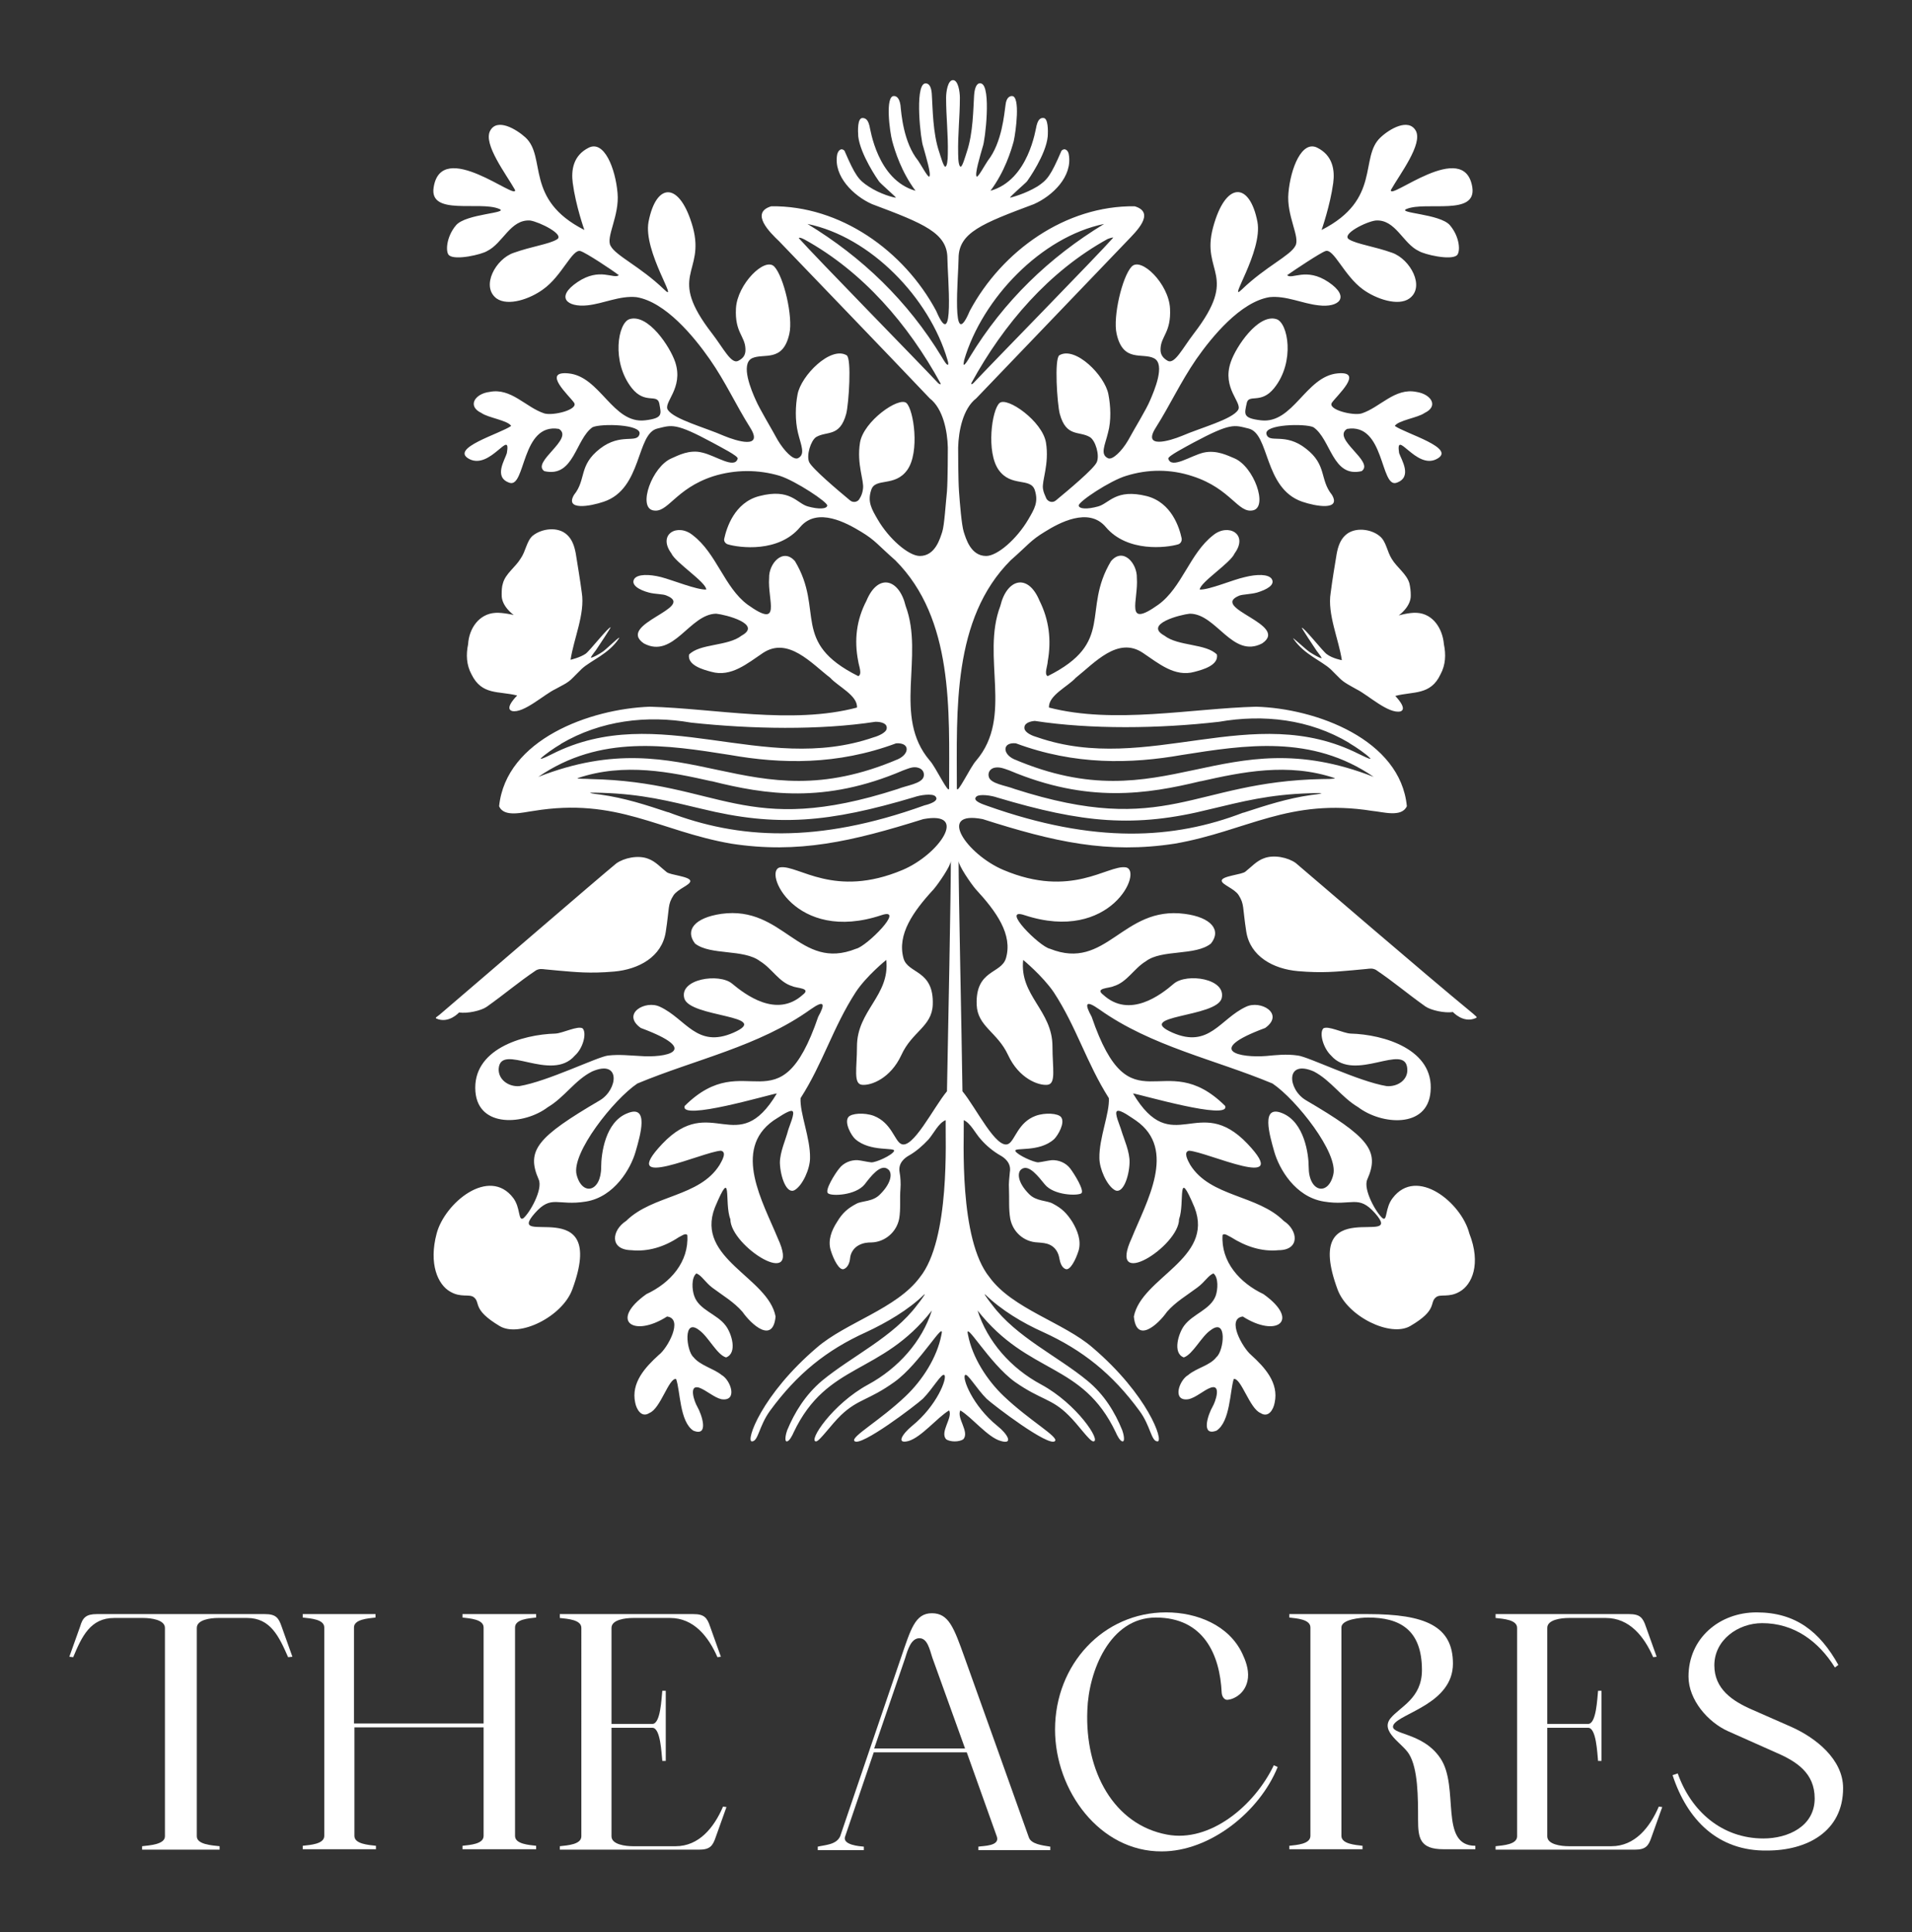 <?xml version="1.0" encoding="UTF-8"?>
<!-- Generator: Adobe Illustrator 28.2.0, SVG Export Plug-In . SVG Version: 6.00 Build 0)  -->
<svg xmlns="http://www.w3.org/2000/svg" xmlns:xlink="http://www.w3.org/1999/xlink" version="1.1" id="Layer_1" x="0px" y="0px" viewBox="0 0 444 448.7" style="enable-background:new 0 0 444 448.7;" xml:space="preserve">
<rect x="0" y="0" width="444" height="448.7" fill="#333333" stroke="none"/>
<style type="text/css">
	.st0{fill:#FFFFFF;}
</style>
<path class="st0" d="M102.1,235.6c11.6-9.9,36.5-31.4,41-35.1c1.8-1.3,5.1-2,7.4-1.1c1.7,0.6,2.9,2,4.3,3.1c0.8,0.7,5.5,1,5.5,2.1  c0,0.9-2.9,1.8-3.9,3.3c-1.4,2.2-0.9,2.7-1.8,8.5c-0.9,5.8-6.3,8.7-12,9.2s-9.1,0.1-12.7-0.2c-1.2-0.1-2.3-0.2-3.2-0.3  c-0.9-0.1-1.4-0.2-2.2,0.2c-4.3,2.9-7,5.3-11.5,8.5c-1.3,0.9-4.5,1.6-6.4,1.3c0,0-2.4,2.7-5.3,1.4  C101,236.3,101.5,236.1,102.1,235.6 M115.1,142.3L115.1,142.3c-3.9,0.2-6.2,3.7-6.4,7.3c-0.5,2.4-0.4,4.8,0.8,7  c2.4,4.9,6.3,3.8,10.6,4.9c0,0-3.1,3-1.2,3.6c2.7,0.6,7.5-3.9,10.1-5.1c1.4-0.8,2.9-1.4,4-2.6c0.7-0.7,1.4-1.4,2.1-2.1  c2.2-2,6.2-3.4,8.6-7c0.7-1.1-2.7,2.3-3.7,3s-2.2,1.3-2.6,1.4c-0.1,0-0.2,0-0.2,0c0.3-0.7,1.1-1.5,1.5-2.2c0.3-0.4,3.1-4.7,3.1-4.8  c-0.3-0.4-5,5.6-5.8,6.1c-1.3,0.9-3.5,1.4-3.5,1.4c0.7-4.8,3.4-10.7,2.6-15.6c-0.4-3-0.9-6-1.4-9.1c-0.3-1.6-0.8-3.2-2-4.3  c-2.1-2-5.9-1.5-8,0.2c-1.4,1.2-1.6,3.6-2.8,5.3c-1.2,2-3.5,3.5-4.1,5.7c-0.3,0.9-0.3,1.8-0.3,2.7c-0.1,2.7,2.8,4.7,2.8,4.7  S116.7,142.2,115.1,142.3 M300.9,200.4c-1.8-1.3-5.1-2-7.4-1.1c-1.7,0.6-2.9,2-4.3,3.1c-0.8,0.7-5.5,1-5.5,2.1  c0,0.9,2.9,1.8,3.9,3.3c1.4,2.2,0.9,2.7,1.8,8.5s6.3,8.7,12,9.2s9.1,0.1,12.7-0.2c1.2-0.1,2.3-0.2,3.2-0.3c0.9-0.1,1.4-0.2,2.2,0.2  c4.3,2.9,7,5.3,11.5,8.5c1.3,0.9,4.5,1.6,6.4,1.3c0,0,2.4,2.7,5.3,1.4c0.5-0.2,0-0.4-0.6-1C330.3,225.7,305.4,204.2,300.9,200.4   M334.5,156.6c1.2-2.2,1.3-4.6,0.8-7c-0.3-3.6-2.5-7.1-6.3-7.3h-0.1c-1.6-0.1-4.1,0.6-4.1,0.6s2.9-2,2.8-4.7c0-0.9-0.1-1.8-0.3-2.7  c-0.6-2.2-2.9-3.7-4.1-5.7c-1.1-1.7-1.3-4.1-2.8-5.3c-2-1.7-5.9-2.2-8-0.2c-1.2,1.1-1.7,2.7-2,4.3c-0.5,3-1,6-1.4,9.1  c-0.8,4.9,1.9,10.8,2.6,15.6c0,0-2.2-0.4-3.5-1.4c-0.8-0.5-5.5-6.5-5.8-6.1c0,0.1,2.8,4.4,3.1,4.8c0.4,0.7,1.2,1.5,1.5,2.2  c0,0.1-0.1,0-0.2,0c-0.4-0.1-1.5-0.7-2.6-1.4c-1-0.7-4.5-4-3.7-3c2.5,3.6,6.4,5,8.6,7c0.7,0.7,1.4,1.4,2.1,2.1  c1.1,1.1,2.6,1.8,4,2.6c2.6,1.3,7.3,5.7,10.1,5.1c1.8-0.6-1.2-3.6-1.2-3.6C328.2,160.5,332.2,161.5,334.5,156.6 M339,299.9  c-2.5,1.5-4.5,0.5-5.5,1.3c-1.7,1.3,0.5,2.9-6,6.7c-4.6,2.7-14.6-2.2-16.9-8.5c-8.5-23,16.1-9.3,8.7-17.7c-3.9-4.4-5.3-1.6-11.9-2.7  c-6.7-1.1-10.4-7.7-11.5-11.6s-3.2-11,1.9-8.9s6.1,9.5,6.1,12.5c0,5.8,4.5,6.8,5.7,1.8c1.3-5-8.6-17.5-14.1-21.2  c-13.4-5.6-28.1-8.6-40.2-17.2c-3.4-2.4-3.4-1.2-1.8,1.7c9.1,26.6,16.7,6.5,31,20.7c1.3,3.5-19.8-2.7-21.4-2.9  c9.2,15.4,15.2-0.3,26.6,11.7c10.7,11.3-9.5,1.8-13.6,1.6c-1.4,0.3-0.2,2.4,0.3,3.3c4.7,7.5,15.6,6.9,21.7,13  c3.4,2.2,3.8,6.8-1.2,6.8c-3.9,0.4-7.7-0.9-11-3c-0.5-0.2-1.6-1.1-2-0.5c-0.4,6.2,4,11.1,9.5,13.7c8.7,6.2,3,10.2-4.8,5.2  c-3.9,0.5,0,7.3,1.9,8.9c3.2,2.9,6.5,6.5,5.5,11.1c-0.3,1.7-1.5,3.6-3.3,2.4c-2.5-1-4.5-8.2-6.2-7.9c-0.9,2.8-0.8,9.9-4,12  c-3.7,1.4-2-3.7-0.9-5.6c0.6-1,2.1-5.2-0.4-4.4c-1.7,0.6-3.4,2.3-5.2,2.7c-3.9,0.6-2.2-4.4-0.1-5.6c2-1.7,5.1-2.2,6.6-4.2  c1.7-1.4,2.6-9.3-1.4-6.2c-2.1,1.4-4.1,5.6-6.2,6.3c-2.7-1-1.2-5.7,0.1-7.4c2-2.7,6.1-3.7,7.3-6.9c0.5-1.4,0.7-4.2-0.5-5.2  c-1.2,0.4-2,2-3.8,3.3c-2.4,1.8-5,3.3-7,5.6c-2.1,3-7.1,7.5-7.7,1.1c1.8-9.1,18.7-13.4,14.1-25.3c-4.2-10-2.2-1.1-3.6,2.7  c0,6.3-16.8,16.9-11,4.4c3.4-8.4,10.6-20.6,1-27.3c-0.8-0.5-3.7-2.7-4.4-2.2c-0.7,0.4,0.7,3.4,1,4.5c0.6,2,2,5,1.9,7.5  c-0.1,3.3-1.6,7.5-3.5,6.3c-1.8-1.1-3.5-4.9-3.5-7.4c-0.1-4.6,2.4-10.4,2.2-13.9c-5.2-8.2-7.5-16.5-12.8-24.6  c-2.6-3.8-7.1-7.5-7.1-7.5c-0.9,8.3,6.8,11.7,6.8,20.1c0,5.1,0.9,8.7-1.2,8.9c-2.1,0.2-6.6-1.5-9.1-6.9s-7.1-6.6-7.3-11.7  c-0.3-8.2,5.7-7.1,6.8-10.8c1.6-5.5-2.2-10.8-7-16c-1.2-1.4-4-5.5-4-6.6c0,7.2,0.7,38.8,0.9,53.5c3.1,3.7,7.9,13.7,10.7,12.2  c1.5-0.8,2.2-5,6.3-6.5c2.2-0.8,5.2-0.6,5.9,0.3c1,1.3-0.7,4.2-1.6,5.1c-3.5,3.2-9.5,1.8-9,2.8c0.5,0.9,4.2,2.6,5.3,2.6  c1-0.1,2.1-0.4,3.1-0.5c1.6-0.1,3.3,0.6,4.3,1.9s3.4,5.2,2.6,5.8c-0.9,0.6-6.4,0.5-8.5-2.1c-1.4-1.7-3.7-4.8-5.4-3.5  c-1,0.7-1,3,1.8,5.8c1.7,1.7,4.1,1.4,5.5,2.2c2.1,1.1,3.2,2.2,4.5,4.2c1.2,2,2.1,4.3,1.5,6.6c-0.7,2.3-2,4.7-3,4.4  c-0.9-0.3-1.3-1.4-1.5-2.5c-0.2-1.3-0.9-2.5-2.1-3.1c-1-0.5-1.9-0.5-2.9-0.6c-3.2-0.1-5.8-2.4-6.4-5.5c-0.4-2.3-0.2-4.6-0.3-7  c-0.1-1.1,0.1-2.7,0.2-3.8c0.4-2.2-1.3-3.4-2.2-3.9c-1.6-0.9-3.3-2.3-4.5-3.7c-1.3-1.4-2.4-3.8-4-4.5c0,0.2,0,0.3,0,0.4  c0.1,3.8-1.2,27.3,6,36.1c5.3,7.3,17.2,10.5,23.9,16.3c12.9,11,16.6,21.8,15.1,21.8s-1.6-3.6-4.2-7.1c-6.3-8.6-13.2-14.1-22.4-18.3  c-4.7-2.1-9.7-5.1-13.4-8.7c-0.3-0.2-0.1,0.1,0.4,0.8c0.3,0.4,0.7,1,1.2,1.6c5.6,7.5,15.2,11.9,22.1,17.6c3.9,3.2,6.4,7.3,8.1,11.5  c0.3,0.8,0.7,2.6,0.1,2.6s-1.3-1.4-1.6-2.1c-7.8-16.4-20.2-13.2-32.1-28.3c2.3,7.2,7.7,13.4,14.8,17.2c8.3,4.5,14,13.2,12.1,13.2  c-0.9,0-3.5-3.9-5.8-6.1c-3.9-3.9-6.4-3.5-12.4-7.7c-6-4.3-11.9-14.8-10.9-10.9c1,5.2,4.4,10.5,8.3,14.2c6,5.7,12.7,9.4,11.9,10.4  c-1.3,1.6-14.4-8.4-15.9-9.8c-2.3-2.3-4.5-6.1-5-5.5c-0.7,0.7,1.7,7.1,7.5,11.8c2.4,1.9,3.8,4.4,0.8,3.5c-3-0.8-6.7-5.5-9.4-7.1  c-0.9,1.8,2.2,5,0.7,6.7c-0.4,0.3-1.2,0.5-2,0.5s-1.6-0.2-2-0.5c-1.5-1.7,1.6-5,0.7-6.7c-2.7,1.6-6.4,6.2-9.4,7.1  c-3,0.8-1.5-1.6,0.8-3.5c5.8-4.7,8.2-11.1,7.5-11.8c-0.6-0.6-2.7,3.2-5,5.5c-1.5,1.4-14.6,11.4-15.9,9.8c-0.8-1,5.9-4.7,11.9-10.4  c3.9-3.7,7.3-9,8.3-14.2c1-4-4.9,6.6-10.9,10.9s-8.4,3.9-12.4,7.7c-2.3,2.2-5,6.1-5.8,6.1c-1.9,0,3.8-8.7,12.1-13.2  c7-3.8,12.5-10,14.8-17.2c-11.8,15.1-24.3,11.9-32.1,28.3c-0.3,0.7-1,2.1-1.6,2.1s-0.2-1.8,0.1-2.6c1.7-4.1,4.2-8.2,8.1-11.5  c6.9-5.7,16.5-10.1,22.1-17.6c0.5-0.6,0.9-1.2,1.2-1.6c0.5-0.7,0.7-1,0.4-0.8c-3.7,3.6-8.7,6.5-13.4,8.7  c-9.3,4.2-16.1,9.7-22.4,18.3c-2.6,3.6-2.7,7.1-4.2,7.1s2.2-10.8,15.1-21.8c6.7-5.8,18.5-9,23.9-16.3c7.1-8.8,5.9-32.3,6-36.1  c0-0.1,0-0.3,0-0.4c-1.7,0.7-2.7,3-4,4.5c-1.3,1.4-2.9,2.8-4.5,3.7c-0.9,0.5-2.6,1.7-2.2,3.9c0.2,1,0.3,2.7,0.2,3.8  c-0.2,2.3,0.1,4.7-0.3,7c-0.6,3.1-3.3,5.4-6.4,5.5c-1,0-1.9,0.1-2.9,0.6c-1.2,0.6-2,1.8-2.1,3.1c-0.1,1.1-0.6,2.2-1.5,2.5  c-1,0.3-2.3-2.1-3-4.4s0.2-4.6,1.5-6.6c1.2-2,2.4-3.1,4.5-4.2c1.3-0.7,3.8-0.4,5.5-2.2c2.8-2.8,2.8-5.1,1.8-5.8  c-1.7-1.4-4.1,1.8-5.4,3.5c-2.1,2.6-7.7,2.8-8.5,2.1c-0.9-0.6,1.6-4.6,2.6-5.8c1-1.3,2.7-2,4.3-1.9c1,0.1,2.1,0.4,3.1,0.5  s4.8-1.6,5.3-2.6s-5.5,0.3-9-2.8c-0.9-0.8-2.6-3.8-1.6-5.1c0.7-0.9,3.7-1.1,5.9-0.3c4.1,1.6,4.8,5.7,6.3,6.5  c2.7,1.5,7.6-8.5,10.7-12.2c0.3-14.7,0.9-46.3,0.9-53.5c0,1.1-2.8,5.2-4,6.6c-4.8,5.2-8.5,10.5-7,16c1,3.7,7.1,2.6,6.8,10.8  c-0.2,5.1-4.8,6.2-7.3,11.7c-2.5,5.4-7,7.1-9.1,6.9c-2.1-0.2-1.2-3.8-1.2-8.9c0-8.4,7.7-11.8,6.8-20.1c0,0-4.6,3.7-7.1,7.5  c-5.3,8.2-7.6,16.5-12.8,24.6c-0.2,3.5,2.3,9.3,2.2,13.9c0,2.5-1.7,6.3-3.5,7.4c-1.9,1.2-3.4-3-3.5-6.3c0-2.5,1.4-5.5,1.9-7.5  c0.3-1.1,1.7-4.1,1-4.5s-3.7,1.8-4.4,2.2c-9.6,6.8-2.4,19,1,27.3c5.8,12.5-11,1.9-11-4.4c-1.5-3.8,0.6-12.7-3.6-2.7  c-4.6,11.9,12.4,16.2,14.1,25.3c-0.6,6.4-5.6,1.9-7.7-1.1c-2-2.3-4.6-3.8-7-5.6c-1.7-1.3-2.5-2.9-3.7-3.3c-1.2,1-1,3.8-0.5,5.2  c1.1,3.3,5.3,4.2,7.3,6.9c1.4,1.8,2.8,6.4,0.1,7.4c-2.1-0.6-4.1-4.8-6.2-6.3c-3.9-3.1-3,4.8-1.4,6.2c1.6,2,4.6,2.6,6.6,4.2  c2.1,1.2,3.8,6.2-0.1,5.6c-1.7-0.4-3.5-2.1-5.2-2.7c-2.5-0.7-1,3.4-0.4,4.4c1.1,1.9,2.8,7.1-0.9,5.6c-3.2-2.1-3-9.2-4-12  c-1.7-0.3-3.6,6.9-6.2,7.9c-1.8,1.2-3-0.8-3.3-2.4c-1-4.6,2.3-8.2,5.5-11.1c2-1.5,5.8-8.4,1.9-8.9c-7.8,5-13.5,1-4.8-5.2  c5.6-2.6,9.9-7.5,9.5-13.7c-0.4-0.6-1.5,0.3-2,0.5c-3.3,2.2-7.1,3.4-11,3c-5.1-0.1-4.6-4.6-1.2-6.8c6.2-6.1,17-5.5,21.7-13  c0.5-0.9,1.8-3,0.3-3.3c-4.1,0.2-24.3,9.7-13.6-1.6c11.4-12,17.4,3.7,26.6-11.7c-1.6,0.2-22.7,6.5-21.4,2.9  c14.3-14.2,21.9,5.9,31-20.7c1.6-2.9,1.6-4.1-1.8-1.7c-12,8.6-26.8,11.6-40.2,17.2c-5.5,3.7-15.4,16.2-14.1,21.2  c1.3,5,5.7,4,5.7-1.8c0-3,0.9-10.5,6.1-12.5c5.1-2.1,3,5.1,1.9,8.9c-1.1,3.9-4.9,10.5-11.5,11.6c-6.7,1.1-8-1.7-11.9,2.7  c-7.4,8.4,17.2-5.3,8.7,17.7c-2.3,6.3-12.3,11.3-16.9,8.5c-6.5-3.9-4.3-5.4-6-6.7c-1.1-0.8-3,0.2-5.5-1.3c-2.8-1.6-5-6.4-3.1-13.5  s12.2-15.6,17.8-8.2c1.7,2.3,1.1,5.4,2.3,4.7c1.5-1.2,4.6-6.7,3.6-9c-3-6.8-0.3-9.9,14.2-18.4c4.2-2.5,4.9-9.6-1.8-6.7  c-4,2-6.4,6-10.3,8.3c-5.4,4.1-16.1,4.9-16.8-3.6c-0.8-9.8,10.8-13.3,18.6-13.5c1.7-0.1,5.2-1.9,6.3-1.2c1,1.1,0.1,4.6-1.8,6.3  c-5.5,6.4-17.3-3.2-17.7,3.1c-0.1,2.5,2.3,4.2,4.8,4c6.6-1.1,18.1-6.8,20.6-7.1c2.6-0.3,5.1,0,7.3,0.1c6.1,0.5,14.6-1.2,0.3-6.5  c-4.6-3.3,1.1-6.6,4.5-4.9c6,2.8,8.5,9.7,17,6c9.3-4.1-10.2-3.5-11.4-8s8.1-5.9,11.1-3.4s10.3,8.1,16.4,2.6c2.1-1.6-1.4-1.5-2.4-2  c-3.1-0.9-4.7-4.1-7.5-5.8c-3.8-2.9-11.5-1.3-15.1-4.1c-2.4-3.1-0.1-6,6.1-6.9c14.5-2,18.1,13.4,31.3,8.1c2.4-0.5,11.6-9.7,5.9-7.8  c-20.1,6.7-27.7-10.5-23.5-11.1s12.5,7.3,28.4,0.6c8.5-3.6,15.5-13.8,4.8-11.8c-16.6,5.2-29,8.1-44.6,5.7  c-16.7-2.9-26.5-10.8-45.9-7.6c-2.4,0.3-6.9,1.6-8-1.1c1.6-15.5,21.1-22.6,35-23.1c15.1,0.4,33,4.2,48.1,0.2  c0.2-2.8-4.4-4.9-6.2-6.9c-4.4-3.4-9.8-9.6-15.6-5.8c-3.6,2.4-7.4,5.7-12,4.4c-1.9-0.5-5.6-1.5-5.2-4c2.5-2.6,9-1.9,12.2-4.4  c4.9-2.7-3.8-4.9-5.9-5.1c-6.2,0.1-9.9,10.6-16.8,6.9c-6.5-4.5,12.3-8.3,5.3-11.1c-0.8-0.4-2.6-0.3-4.1-0.7  c-2.3-0.6-4.3-1.8-3.4-3.2c0.8-1.1,3.4-1.1,6.2-0.4c2.7,0.7,8.3,3,10.5,2.9c0-1.7-7.2-6.3-8.1-8.4c-3.3-4.5,1.5-7.1,5-4.2  c5.5,4.2,7.3,12.1,12.7,16.1c8.1,5.8,4.6-1,5-6.2c-0.1-3.3,3.2-7.1,6-3.9c6.9,11.5-1.1,18.8,14.7,26.7c1-0.4,0.1-2.5,0-3.4  c-1-5-0.4-9.7,1.9-14.1c2.7-6.5,7.6-5.1,9.1,1.2c4.4,11.8-3.1,25.7,5.6,35.9c1.4,1.5,4.5,8.2,4.5,6.4c0-18,1.1-39.3-12.5-52.9  c-4.1-3.6-4.6-4.6-7.9-6.6c-3.3-2-10.2-5.9-14.2-1.1c-5,6-14.1,4.8-16.8,4c-0.6-0.2-1-0.8-0.8-1.4c0.5-2.3,2.3-8.3,8.1-9.8  c7.3-1.9,8.7,1.7,11.3,2.4c2.5,0.7,4.4,0.6,4.5-0.2c0.1-0.8-7.3-5.7-11-6.9c-5-1.5-10.4-1.5-15.5,0.1c-8.9,2.9-10.5,8.7-14,7.9  c-3.5-0.8-0.2-10.2,4.4-12.1c1.4-0.6,4.1-2.1,7.1-1.3c3.1,0.7,7.5,3.9,8.2,1.4c0.2-0.6-4-2.7-5.8-3.7c-8.7-4.7-9.5-4.1-12.8-3.3  c-5,1.1-3.5,14-12.5,17c-3.2,1.1-9.1,2.1-6.9-1.6c2.9-3.6,1-6.8,6-10.7c4.9-3.8,8.6-1.1,9.2-3.4c0.6-2.3-8.9-2.5-10.9-1.6  c-4,2.8-4.3,11.8-11.2,10.2c-3.1-2.1,7-7.5,3.4-9.8c-8.8-1.5-7.7,13.8-11.5,12.5s-1-5.4-0.6-6.9c1-5.9-3.8,3.9-8.7,1.4  c-4.8-2.5,7.2-5.9,9.7-7.7c-0.8-1.3-5.4-1.9-6.9-3c-3.4-1.6-1.5-4.5,1.9-4.9c5-1,8.4,3.6,12.7,5c2.1,0.6,8-0.9,6.9-2.5  c-1.1-1.6-7.6-7.4-1.3-6.8c7.4,0.7,10.3,11.8,17.8,10.9c4.3-0.5,3.7-1.5,3.3-3.9c-0.5-2.4-3.3,0.3-6.4-3.6c-4.8-6.1-3.2-15.2-0.5-16  c4.3-1.3,9.4,6.4,10.6,10c2,6.1-2.9,9.4-1.7,11.1c1.5,2.2,8.7,4.1,13,6c2.9,1.2,9.3,3.2,6.1-1.9c-3.4-5.4-5.7-10.6-9.4-15.9  s-10.3-13.3-17-14.4c-3.9-0.4-7.6,1.5-11.4,1.9c-4.7,0.5-7.5-1.9-2.3-5.4s8.4-0.6,9.6-1.6c-1.7-1.3-7.6-5.2-8.9-5.6  c-1.9-0.6-4.3,5.8-8.7,8.9c-3,2.2-8.1,4-10.8,2.1c-3.7-2.8-0.2-9.2,4-10.6c4.2-1.5,8.2-2,10-3.1c2-1.1-4.1-4.1-6.2-4.4  c-4.6-0.3-6.3,5.3-10,7.1c-1.3,0.8-7.3,2.2-8.8,1c-0.9-0.7-0.7-4.3,1.6-7c2.3-2.7,12.5-2.8,10-3.8c-4.5-1.9-16.3,1.7-15.2-5  c1.8-11.5,19.5,3.3,18.9,0.6c-2.1-3.7-7.4-10.6-5.8-13.7s6.1-0.4,8.2,1.5c5,4.6-0.3,14.4,13.7,21.5c0,0-2-5.6-2.7-10.9  c-0.4-3,0.1-6.4,3.7-8.2c3.6-1.8,6.2,4.8,6.7,10.5c0.5,5.3-2.8,10.3-1.6,12.3c1.2,2.3,6.9,4.8,12.4,10.1c3.7,3.6-4.9-8.8-3.6-15.7  c1.8-9.3,7.3-9.4,10.3,1.3c2.9,10.8-6.2,10.9,4.5,24.7c2.6,3.4,4.4,7.1,6,6.3c1-0.5,1.8-1.2,1.7-2.8c-0.1-3-2.5-3.8-2.2-9.4  s6.7-12,8.9-9.7s4.4,11.7,3.5,15.6c-1.5,6.8-6,4.4-8.7,5.7c-2.7,1.4-0.1,7.5,0.9,9.7c0.9,2.1,3.7,6.7,5.1,9.3  c1.5,2.5,3.6,4.7,4.7,4.2c1.8-0.9,0.7-3,0-5.9s-0.6-6.3-0.1-8.9c0.8-4.4,7.7-11.3,11.4-9.1c1.2,0.7,0.5,11.3-0.1,13.6  c-1.5,5.5-4.5,3.9-7,5.4c-1.2,0.8-2.3,4.2-1.6,5.8c0.7,1.5,6.6,6.5,9.5,8.9c0.7,0.6,1.8,0.4,2.2-0.4c0.4-0.6,0.7-1.4,0.8-2.3  c0.3-1.9-1.5-5.7-0.7-10.7s9.1-10.8,10.8-9.2c1.7,1.6,3.1,11.4,0.2,15.5c-2.9,4.1-7.5,1.7-8.4,4.7c-0.9,2.7,0.1,4.4,1.5,6.8  c2.6,4.5,7.2,8.5,9.8,8.5c3.6,0,4.7-4.1,5.2-5.6s0.8-6.6,1.1-9.4c0.2-2.8,0.2-9.7,0.2-10.2c-0.1-3.8-1.1-9-4.2-11.4  c-11.6-12.2-23.3-24.3-35-36.5c-2.1-2-6.8-6.6-1.8-8.1c16-0.2,30.8,10.3,38.3,24.3c4.4,10.4,2.6-8.6,2.6-12.2  c0-5.9-5.5-8.1-17.5-12.6c-4.3-1.9-9-6.5-8.1-11.5c0.2-0.9,0.9-1.7,1.7-0.9c2.5,5.8,3.3,6.8,5.6,8.3c2.7,1.8,5.9,2.6,6.3,2.6  c0.4,0.1-3.6-3.3-3.9-3.8c-0.3-0.4-4.3-6.2-4.8-10.4c-0.1-1.4-0.2-4.3,1-4.3c1.1,0,1.4,1.1,1.6,1.8c0.2,0.7,1.8,12.6,10.7,15.1  c-3.3-4.4-4.8-9.3-5.4-11.5c-0.6-2.2-1.7-10.6,0.4-10.5c0.3,0,1.2,0.1,1.5,2.1c0.2,2,0.7,8.7,4.1,12.9c0.7,1,2.3,4,2.6,3.7  c0.5-0.5-0.8-4.7-1.4-6.9c-0.6-1.4-2-13.9,0.3-14.7c0.4-0.1,1.6-0.2,1.7,2.8c0.2,3,0.2,8.7,1.7,13.1c0.3,0.9,1,3.4,1.4,3.4  s0.6-1.4,0.6-3c0.1-4.5-0.4-8.5-0.4-13c0-1.4,0.4-4.1,1.6-4.1c1.2,0,1.6,2.7,1.6,4.1c0,4.6-0.5,8.5-0.4,13c0,1.7,0.2,3,0.6,3  c0.4,0,1.1-2.5,1.4-3.4c1.5-4.4,1.5-10.1,1.7-13.1s1.3-3,1.7-2.8c2.3,0.8,0.9,13.2,0.3,14.7c-0.6,2.1-1.9,6.4-1.4,6.9  c0.3,0.3,1.9-2.7,2.6-3.7c3.3-4.2,3.8-10.9,4.1-12.9c0.2-2,1.2-2.1,1.5-2.1c2,0,0.9,8.3,0.4,10.5c-0.6,2.2-2.1,7.1-5.4,11.5  c8.9-2.5,10.5-14.4,10.7-15.1s0.5-1.9,1.6-1.8c1.1,0,1.1,2.9,1,4.3c-0.4,4.2-4.5,10-4.8,10.4s-4.3,3.8-3.9,3.8  c0.4-0.1,3.5-0.9,6.3-2.6c2.3-1.5,3.1-2.5,5.6-8.3c0.8-0.8,1.6,0,1.7,0.9c0.9,5.1-3.8,9.6-8.1,11.5c-12,4.5-17.5,6.6-17.5,12.6  c0,3.6-1.8,22.6,2.6,12.2c7.5-14,22.3-24.5,38.3-24.3c5,1.5,0.2,6-1.8,8.1c-11.7,12.2-23.3,24.3-35,36.5c-3.1,2.4-4.1,7.6-4.2,11.4  c0,0.6,0,7.5,0.2,10.2c0.2,2.8,0.6,7.8,1.1,9.4c0.5,1.5,1.6,5.6,5.2,5.6c2.6,0,7.1-3.9,9.8-8.5c1.4-2.4,2.4-4,1.5-6.8  c-1-3-5.5-0.6-8.4-4.7s-1.6-13.9,0.2-15.5c1.7-1.6,10,4.2,10.8,9.2s-1,8.8-0.7,10.7c0.1,0.8,0.5,1.6,0.8,2.3c0.5,0.8,1.5,1,2.2,0.4  c2.9-2.4,8.9-7.4,9.5-8.9c0.7-1.6-0.3-5-1.6-5.8c-2.5-1.5-5.5,0.1-7-5.4c-0.6-2.3-1.3-12.8-0.1-13.6c3.7-2.2,10.6,4.7,11.4,9.1  c0.5,2.6,0.7,6-0.1,8.9c-0.7,2.9-1.9,5,0,5.9c1,0.5,3.2-1.6,4.7-4.2c1.4-2.6,4.2-7.1,5.1-9.3c0.9-2.1,3.6-8.3,0.9-9.7  c-2.7-1.4-7.2,1.1-8.7-5.7c-0.9-3.9,1.3-13.3,3.5-15.6c2.2-2.3,8.6,4,8.9,9.7c0.3,5.6-2.1,6.4-2.2,9.4c-0.1,1.5,0.8,2.3,1.7,2.8  c1.6,0.8,3.4-2.9,6-6.3c10.7-13.9,1.6-14,4.5-24.7c2.9-10.8,8.5-10.6,10.3-1.3c1.3,6.9-7.2,19.2-3.6,15.7  c5.5-5.3,11.2-7.8,12.4-10.1c1.2-2-2.1-7-1.6-12.3c0.5-5.7,3.1-12.3,6.7-10.5s4.1,5.2,3.7,8.2c-0.7,5.2-2.7,10.9-2.7,10.9  c14-7.1,8.7-16.9,13.7-21.5c2-1.9,6.5-4.6,8.2-1.5c1.6,3.1-3.7,10-5.8,13.7c-0.6,2.7,17.1-12.1,18.9-0.6c1,6.7-10.7,3.2-15.2,5  c-2.6,1,7.7,1.1,10,3.8s2.5,6.2,1.6,7c-1.5,1.2-7.5-0.2-8.8-1c-3.7-1.7-5.4-7.4-10-7.1c-2.1,0.2-8.2,3.2-6.2,4.4  c1.8,1.1,5.8,1.6,10,3.1s7.7,7.9,4,10.6c-2.6,1.9-7.8,0.1-10.8-2.1c-4.4-3.2-6.8-9.6-8.7-8.9c-1.2,0.4-7.2,4.4-8.9,5.6  c1.1,1.1,4.4-1.9,9.6,1.6s2.4,6-2.3,5.4c-3.8-0.4-7.5-2.3-11.4-1.9c-6.7,1.1-13.3,9.1-17,14.4c-3.7,5.4-6,10.5-9.4,15.9  c-3.2,5,3.2,3.1,6.1,1.9c4.4-1.9,11.6-3.8,13-6c1.1-1.7-3.8-5-1.7-11.1c1.2-3.6,6.4-11.3,10.6-10c2.7,0.8,4.4,9.9-0.5,16  c-3.1,3.9-6,1.2-6.4,3.6c-0.5,2.4-1,3.4,3.3,3.9c7.5,0.9,10.4-10.2,17.8-10.9c6.3-0.6-0.2,5.2-1.3,6.8c-1.1,1.6,4.9,3.1,6.9,2.5  c4.3-1.4,7.7-6,12.7-5c3.4,0.5,5.3,3.3,1.9,4.9c-1.5,1.1-6.1,1.7-6.9,3c2.5,1.8,14.6,5.2,9.7,7.7c-4.8,2.5-9.6-7.3-8.7-1.4  c0.5,1.5,3.2,5.6-0.6,6.9c-3.8,1.3-2.7-14-11.5-12.5c-3.6,2.3,6.5,7.6,3.4,9.8c-6.8,1.6-7.1-7.4-11.2-10.2  c-1.9-0.9-11.5-0.7-10.9,1.6c0.6,2.3,4.3-0.5,9.2,3.4c4.9,3.8,3.1,7.1,6,10.7c2.2,3.7-3.7,2.7-6.9,1.6c-9-3.1-7.5-15.9-12.5-17  c-3.3-0.8-4-1.4-12.8,3.3c-1.8,1-5.9,3.1-5.8,3.7c0.7,2.5,5.2-0.7,8.2-1.4c3.1-0.7,5.8,0.8,7.1,1.3c4.6,1.9,7.9,11.3,4.4,12.1  c-3.5,0.8-5.1-5-14-7.9c-5.1-1.7-10.4-1.7-15.5-0.1c-3.7,1.1-11.1,6-11,6.9c0.1,0.8,2,0.9,4.5,0.2c2.6-0.7,4.1-4.2,11.3-2.4  c5.8,1.5,7.6,7.4,8.1,9.8c0.1,0.6-0.2,1.2-0.8,1.4c-2.7,0.8-11.8,1.9-16.8-4c-4-4.8-11-0.9-14.2,1.1c-3.3,2-3.8,3-7.9,6.6  c-13.6,13.6-12.5,34.9-12.5,52.9c0,1.8,3.1-4.9,4.5-6.4c8.7-10.2,1.1-24.1,5.6-35.9c1.5-6.3,6.4-7.7,9.1-1.2  c2.2,4.4,2.8,9.1,1.9,14.1c0,0.9-0.9,3,0,3.4c15.8-7.9,7.8-15.2,14.7-26.7c2.8-3.3,6.1,0.5,6,3.9c0.4,5.2-3,11.9,5,6.2  c5.5-4,7.3-11.9,12.7-16.1c3.5-2.9,8.3-0.3,5,4.2c-0.9,2.2-8,6.7-8.1,8.4c2.2,0.1,7.7-2.3,10.5-2.9c2.8-0.7,5.4-0.7,6.2,0.4  c0.9,1.4-1.1,2.5-3.4,3.2c-1.5,0.4-3.3,0.4-4.1,0.7c-7.1,2.9,11.8,6.7,5.3,11.1c-6.9,3.6-10.6-6.9-16.8-6.9  c-2.1,0.2-10.8,2.4-5.9,5.1c3.2,2.5,9.7,1.8,12.2,4.4c0.4,2.5-3.3,3.5-5.2,4c-4.6,1.3-8.4-2-12-4.4c-5.8-3.9-11.2,2.3-15.6,5.8  c-1.8,2-6.4,4.1-6.2,6.9c15.1,3.9,33,0.2,48.1-0.2c13.9,0.4,33.5,7.6,35,23.1c-1.2,2.7-5.6,1.3-8,1.1c-19.4-3.1-29.2,4.7-45.9,7.6  c-15.6,2.4-28-0.4-44.6-5.7c-10.8-2.1-3.7,8.2,4.8,11.8c15.8,6.7,24.2-1.2,28.4-0.6c4.2,0.6-3.4,17.7-23.5,11.1  c-5.7-1.9,3.5,7.3,5.9,7.8c13.2,5.3,16.8-10,31.3-8.1c6.2,0.8,8.6,3.8,6.1,6.9c-3.6,2.9-11.4,1.3-15.1,4.1c-2.8,1.7-4.4,4.9-7.5,5.8  c-1,0.5-4.5,0.4-2.4,2c6.1,5.6,13.4,0,16.4-2.6c3-2.5,12.2-1.2,11.1,3.4c-1.2,4.5-20.7,3.9-11.4,8c8.5,3.7,11-3.2,17-6  c3.4-1.7,9.1,1.6,4.5,4.9c-14.3,5.3-5.8,7,0.3,6.5c2.2-0.2,4.6-0.5,7.3-0.1c2.5,0.3,14,6,20.6,7.1c2.5,0.2,5-1.4,4.8-4  c-0.4-6.3-12.2,3.3-17.7-3.1c-1.8-1.7-2.8-5.2-1.8-6.3c1.1-0.7,4.6,1.1,6.3,1.2c7.8,0.2,19.5,3.7,18.6,13.5  c-0.7,8.6-11.4,7.7-16.8,3.6c-3.9-2.3-6.3-6.2-10.3-8.3c-6.7-2.9-6.1,4.2-1.8,6.7c14.5,8.5,17.2,11.7,14.2,18.4  c-1,2.3,2.1,7.8,3.6,9c1.1,0.7,0.5-2.4,2.3-4.7c5.6-7.4,16,1.1,17.8,8.2C344,293.5,341.8,298.3,339,299.9 M237.9,169.2  c0.2,1,1.9,1.7,3,2c25.7,8.9,50-8.6,74.7,3.9c0.9,0.4,2.2,1.1,2.6,1.1c0.1-0.1,0-0.1-0.1-0.2c-0.7-0.8-3.3-2.6-4.7-3.4l-0.1-0.1  c-9.2-5.5-19.9-6.7-30.2-4.9c-13.9,1.6-29.8,1.8-42.8-0.2C239.2,167.5,237.7,167.9,237.9,169.2 M235.5,176.3  c35.2,15,48.3-9.7,83.5,4.1l0,0c-14.4-9.9-29.9-7.4-44.5-5.1c-11.9,2.1-24.9,2.4-38.6-2.7C232.7,172.3,232.8,175.1,235.5,176.3   M229.6,180.3c0.3,1.7,4,2.1,6,2.9c35.5,11.4,41.2-1.7,71.4-2.3c0.8,0,2.9,0,3-0.2c-10.9-3.7-21.7-1.4-31.1,0.7h-0.1  c-12.4,3-26.2,5.2-44.4-2.5c-1.4-0.5-2.4-0.9-3.6-0.6C229.8,178.6,229.4,179.5,229.6,180.3 M229.2,187.1c25,8.9,43.4,7.8,59.5,1.6  h0.1c5.2-1.7,10.1-3.3,15.7-4.1c0.7-0.1,1.9-0.2,2.4-0.4c-0.2-0.1-2.1,0-2.8,0c-9.5,0.3-15.5,1.9-23.1,3.7  c-17.5,4.4-29.6,3.2-49.4-2.7c-1.4-0.5-4.2-0.9-4.9-0.2C225.7,186,228.4,186.8,229.2,187.1 M257.2,55.5  c-13.6,7.5-24.1,19.7-31.6,33.4l0,0c-0.2,0.6,0.3,0.2,0.5,0c4.1-4.4,28.8-29.6,32.4-33.7C258.5,55.1,258,55.2,257.2,55.5   M223.8,84.7c0.3,0.1,1.1-1.3,1.4-1.8c7.9-13,18.5-23.2,31.2-30.9l0,0c-14.6,3-28.3,17.3-32.5,31.6  C223.8,84.2,223.7,84.6,223.8,84.7 M218.4,89L218.4,89c-7.5-13.7-18-25.9-31.6-33.4c-0.8-0.4-1.2-0.5-1.3-0.3  c3.6,4.1,28.3,29.3,32.4,33.7C218.1,89.1,218.5,89.5,218.4,89 M220,83.5C215.8,69.2,202.2,55,187.5,52l0,0  c12.7,7.7,23.3,17.9,31.2,30.9c0.3,0.5,1.1,1.9,1.4,1.8C220.3,84.6,220.2,84.2,220,83.5 M125.6,176.2c0.4,0,1.8-0.7,2.6-1.1  c24.7-12.5,49,5,74.7-3.9c1.1-0.3,2.9-1.1,3-2c0.2-1.2-1.2-1.6-2.6-1.6c-13,2-28.8,1.7-42.8,0.2c-10.3-1.8-21-0.5-30.2,4.9l-0.1,0.1  c-1.4,0.8-4,2.6-4.7,3.4C125.7,176.1,125.6,176.2,125.6,176.2 M208.5,176.3c2.7-1.2,2.9-3.9-0.4-3.7c-13.7,5.1-26.7,4.8-38.6,2.7  c-14.6-2.3-30.1-4.8-44.5,5.1l0,0C160.2,166.6,173.3,191.3,208.5,176.3 M137.1,180.9c30.2,0.6,35.8,13.8,71.4,2.3  c1.9-0.8,5.6-1.2,6-2.9c0.2-0.8-0.2-1.7-1.2-2c-1.2-0.4-2.2,0.1-3.6,0.6c-18.2,7.8-32,5.6-44.4,2.5h-0.1c-9.4-2.1-20.2-4.4-31.1-0.7  C134.1,180.9,136.3,180.8,137.1,180.9 M217.2,184.9c-0.7-0.7-3.5-0.3-4.9,0.2c-19.8,5.9-31.9,7-49.4,2.7c-7.6-1.8-13.7-3.4-23.1-3.7  c-0.7,0-2.6-0.1-2.8,0c0.5,0.2,1.6,0.3,2.4,0.4c5.7,0.8,10.6,2.4,15.7,4.1h0.1c16.2,6.2,34.5,7.4,59.5-1.6  C215.6,186.8,218.3,186,217.2,184.9"></path>
<path class="st0" d="M16.1,384.7l2.5-7c0.6-2.1,1.4-2.9,3.9-2.9h39c2.5,0,3.2,0.8,3.9,2.9l2.5,7l-1,0.1c-2.1-4.8-4.1-9.1-9.5-9.1  h-6.8c-1.7,0-4.9,0.4-4.9,2.3v48.4c0,1.9,3.5,2.1,5.3,2.3v0.8H33v-0.8c1.7-0.2,5.3-0.4,5.3-2.3V378c0-1.9-3.3-2.3-5-2.3h-6.8  c-5.5,0-7.5,4.3-9.5,9.1L16.1,384.7z"></path>
<path class="st0" d="M87.2,374.8v0.8c-1.7,0.2-5,0.4-5,2.3v22.3h30.1v-22.3c0-1.9-3.2-2.1-4.9-2.3v-0.8h17.1v0.8  c-1.8,0.2-4.9,0.4-4.9,2.3v48.4c0,1.9,3.2,2.1,4.9,2.3v0.8h-17.1v-0.8c1.8-0.2,4.9-0.4,4.9-2.3v-25.2h-30v25.2c0,1.9,3.3,2.1,5,2.3  v0.8h-17v-0.8c1.8-0.2,5-0.4,5-2.3v-48.4c0-1.9-3.2-2.1-5-2.3v-0.8H87.2z"></path>
<path class="st0" d="M130,374.8h31c2.5,0,3.2,0.8,3.9,2.9l2.5,7l-0.8,0.1c-2.1-4.8-5.5-9.1-11-9.1H147c-1.8,0-5,0.4-5,2.3v22.3h9.5  c1.9,0,2.1-5.9,2.3-7.7h0.8v16.3h-0.8c-0.2-1.8-0.4-7.7-2.3-7.7H142v25.2c0,1.9,3.2,2.3,5,2.3h9.9c5.4,0,8.9-4.3,11-9.2l0.8,0.1  l-2.5,7c-0.7,2.1-1.4,2.9-3.9,2.9H130v-0.8c1.8-0.2,5-0.4,5-2.3V378c0-1.9-3.2-2.1-5-2.3V374.8z"></path>
<path class="st0" d="M195.1,426.4c0-0.1,14.1-41.4,14.1-41.4c2.3-6.7,3.3-10.4,7.2-10.4s5.1,3.3,7.6,10.3c0,0,14.9,41.6,14.9,41.7  c0.5,1.6,3.1,1.9,5,2.2v0.8h-16.7v-0.8c1.1-0.2,5-0.1,4.3-2.3l-7-19.6h-21.6l-6.7,19.7c-0.4,1.8,3.3,2.1,4.4,2.2v0.8h-10.7v-0.8  C191.5,428.4,194.2,428.4,195.1,426.4 M203,406h21.1l-7.6-21.1c-0.6-1.8-1.1-4.5-3-4.5s-2.7,2.6-3.3,4.6L203,406z"></path>
<path class="st0" d="M245,401.6c0-15.1,11.2-27.2,25.8-27.2c7.2,0,14.6,3,17.7,9.6c0.7,1.5,1.5,3.5,1.3,5.6c-0.4,3.7-3.4,5-4.7,5.1  c-0.6,0.1-1.3-0.5-1.4-1.6c-0.4-8.9-4.2-17.5-15.3-17.5c-10.7,0-15.6,12.5-15.9,21.5c-0.6,14.3,6.2,26.6,18.5,28.9  c10,1.9,20.3-6.7,24.8-16.1l0.9,0.4c-4.2,10.4-15.7,19.6-26.9,19.6C255.4,430,245,415.8,245,401.6"></path>
<path class="st0" d="M317.7,374.8c13.3,0,19.7,2.8,19.7,11.5c0,9.3-12.3,11.5-13.8,14.2c-1.2,2.4,6.7,1.5,10.9,7.8  c4.5,6.7-0.4,20.3,8.1,20.3v0.8h-7.4c-5.5,0-5.9-2.6-5.9-6.9c0-5.1,0-11.8-2.1-15.2c-1.5-2.5-6.8-5.2-4.3-8.3  c2.2-2.7,7.3-4.6,7.3-11.2c0-9.5-5.3-12.2-12.5-12.2c-1.7,0-6.2,0.4-6.2,2.3v48.4c0,1.9,3.3,2.1,4.9,2.3v0.8h-17v-0.8  c1.8-0.2,4.9-0.4,4.9-2.3v-48.4c0-1.9-3.2-2.1-4.9-2.3v-0.8L317.7,374.8L317.7,374.8z"></path>
<path class="st0" d="M347.3,374.8h31c2.5,0,3.2,0.8,3.9,2.9l2.5,7l-0.8,0.1c-2.1-4.8-5.5-9.1-11-9.1h-8.6c-1.8,0-5,0.4-5,2.3v22.3  h9.5c1.9,0,2.1-5.9,2.3-7.7h0.8v16.3h-0.8c-0.2-1.8-0.4-7.7-2.3-7.7h-9.5v25.2c0,1.9,3.2,2.3,5,2.3h9.9c5.4,0,8.9-4.3,11-9.2  l0.8,0.1l-2.5,7c-0.7,2.1-1.4,2.9-3.9,2.9h-32.3v-0.8c1.8-0.2,5-0.4,5-2.3V378c0-1.9-3.2-2.1-5-2.3V374.8z"></path>
<path class="st0" d="M388.4,412.2l1.2-0.4c3.1,8.8,10.3,15.1,19.9,15.1c5.7,0,11.9-2.8,11.9-9.3c0-5.9-4.2-8.6-9.1-10.7l-11-4.9  c-4.7-2.1-9.2-7.3-9.2-12.7c0-8.9,7.2-14.9,15.8-14.9c9.1,0,14.7,4.5,19,12.2l-0.8,0.6c-3.8-6.1-9.5-10.3-16.9-10.3  c-5.6,0-11.1,3.9-11.1,9.8c0,5.5,4.2,8.3,8.8,10.3l9.1,4c5.6,2.5,12,7.5,12,14.2c0,10.1-8.4,14.5-17.6,14.5  C399,429.9,391.8,422.6,388.4,412.2"></path>
</svg>
